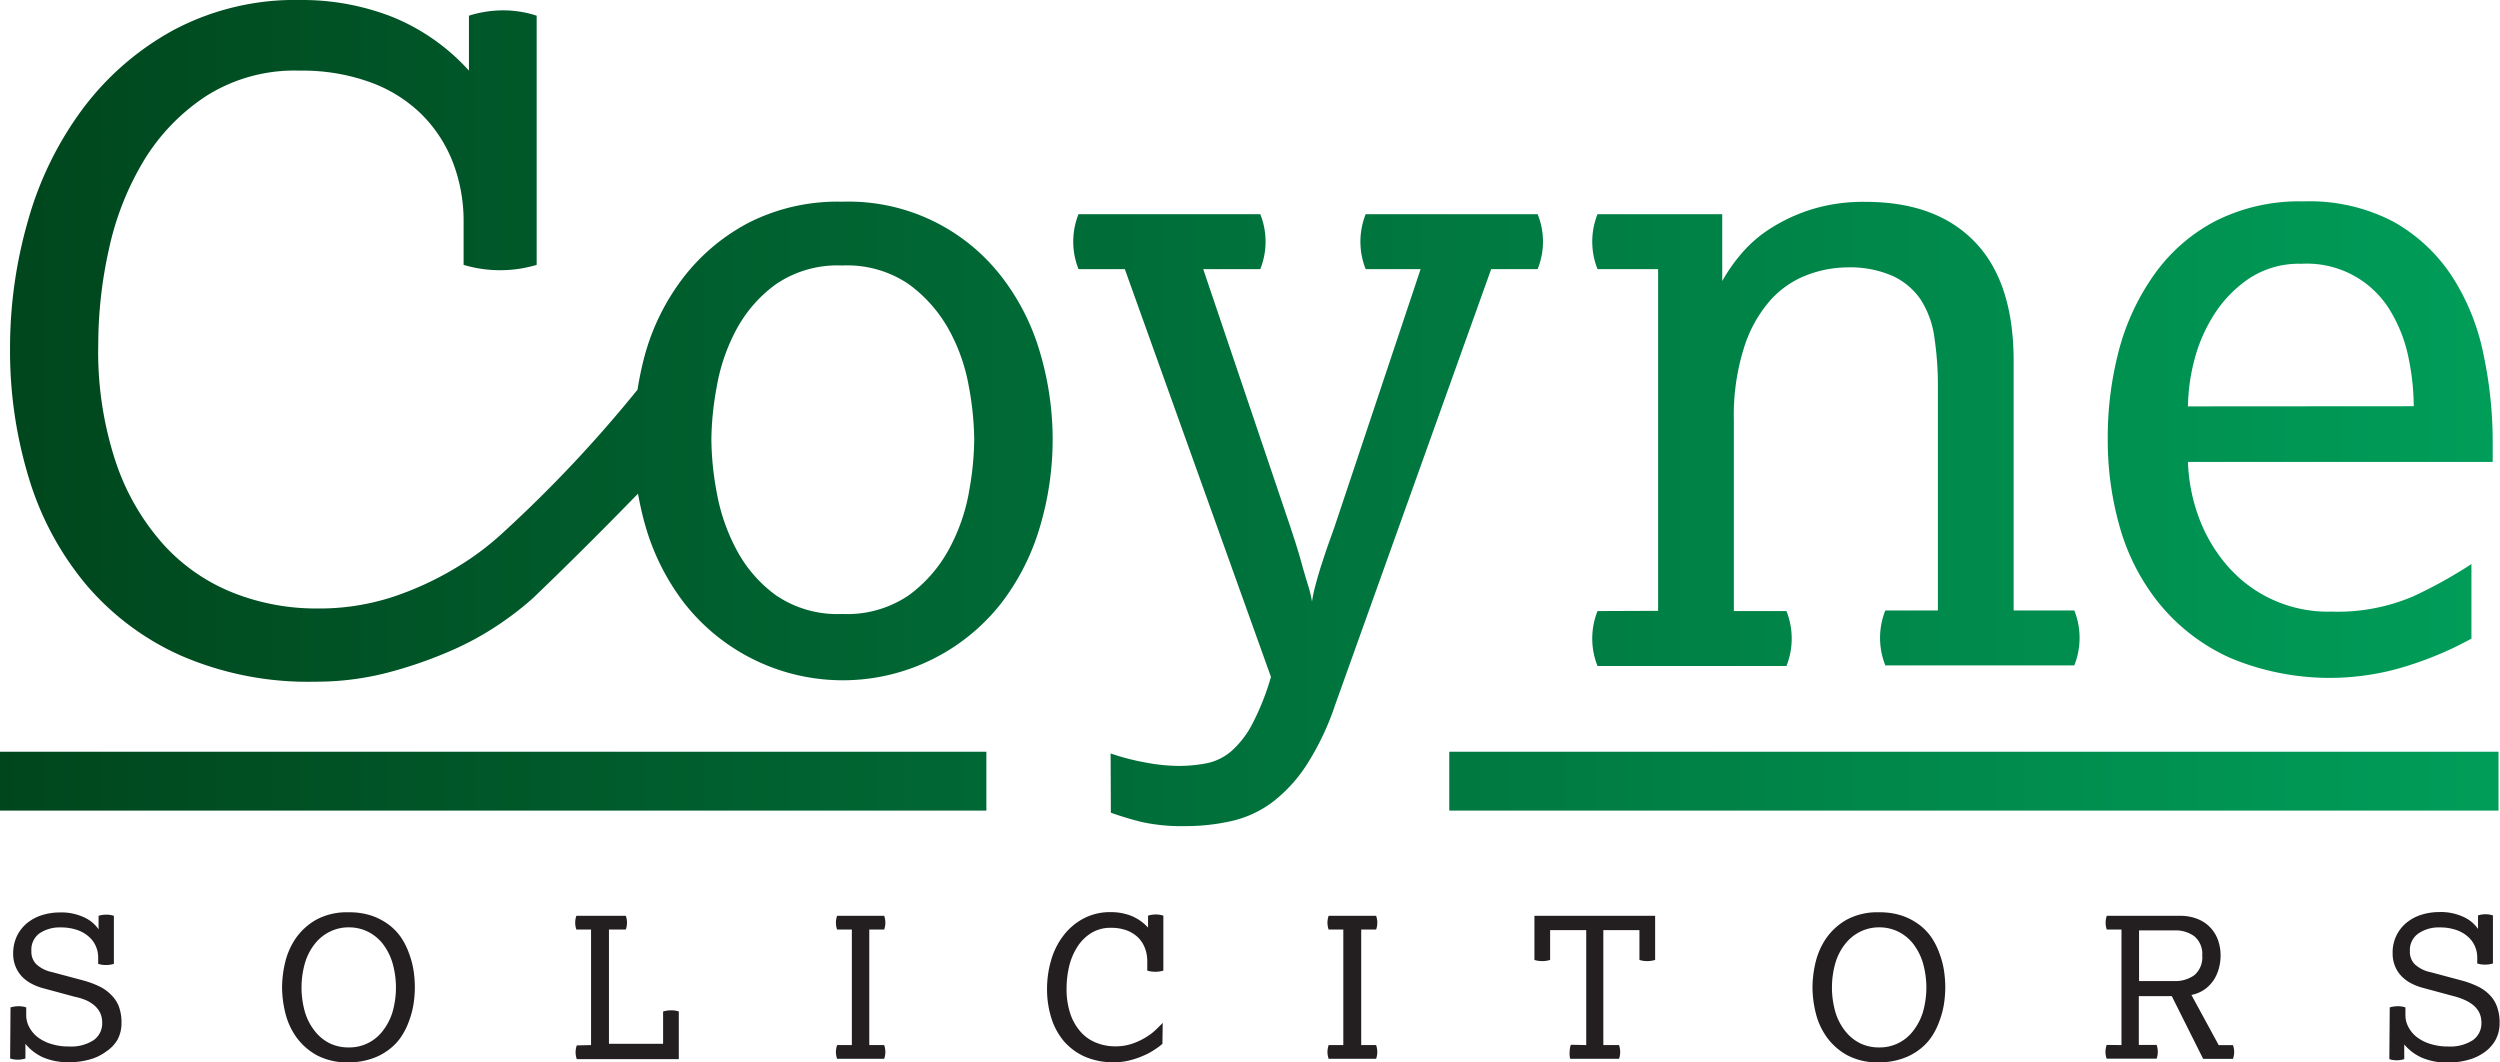 <svg xmlns="http://www.w3.org/2000/svg" xmlns:xlink="http://www.w3.org/1999/xlink" viewBox="0 0 318.54 135.36"><defs><style>.cls-1{fill:url(#Green_Grad);}.cls-2{fill:#231f20;}</style><linearGradient id="Green_Grad" y1="52.63" x2="318.35" y2="52.63" gradientUnits="userSpaceOnUse"><stop offset="0" stop-color="#00461d"/><stop offset="1" stop-color="#009d59"/></linearGradient></defs><g id="Layer_2" data-name="Layer 2"><g id="Artwork"><path class="cls-1" d="M132.54,45a29,29,0,0,0-4.89-9.7,24.62,24.62,0,0,0-20.32-9.6,25,25,0,0,0-11.92,2.67,25.38,25.38,0,0,0-8.29,6.93A28.8,28.8,0,0,0,82.23,45a42.07,42.07,0,0,0-1,4.65A166.62,166.62,0,0,1,64.12,67.84a35.62,35.62,0,0,1-6,4.49A40.13,40.13,0,0,1,50.22,76a30.17,30.17,0,0,1-9.88,1.53,28.66,28.66,0,0,1-10.45-1.93,23.9,23.9,0,0,1-8.86-6,29.94,29.94,0,0,1-6.18-10.44,44.55,44.55,0,0,1-2.33-15.33,56,56,0,0,1,1.36-12.09,36.88,36.88,0,0,1,4.43-11.25,25.89,25.89,0,0,1,8-8.28A21,21,0,0,1,38.18,9a25.41,25.41,0,0,1,9,1.48,18.15,18.15,0,0,1,6.53,4.08,17.61,17.61,0,0,1,4,6.14,20.81,20.81,0,0,1,1.36,7.6v5.45a16.27,16.27,0,0,0,9.31,0V2a13.65,13.65,0,0,0-4.31-.68A14.42,14.42,0,0,0,59.75,2V9A26.61,26.61,0,0,0,50,2.16,31.51,31.51,0,0,0,38.29,0,33,33,0,0,0,22.17,3.8a35.93,35.93,0,0,0-11.58,10A43.57,43.57,0,0,0,3.6,28,58.57,58.57,0,0,0,1.28,44.4,55.47,55.47,0,0,0,3.66,60.86a38.59,38.59,0,0,0,7.21,13.51A33.92,33.92,0,0,0,23,83.51a40.62,40.62,0,0,0,17.09,3.35,36.4,36.4,0,0,0,9.2-1.13A54.68,54.68,0,0,0,57.25,83a37.73,37.73,0,0,0,6.36-3.46,39.09,39.09,0,0,0,4.32-3.35C73.35,71,78.35,65.93,81.29,62.9c.25,1.37.55,2.73.94,4.09a29.52,29.52,0,0,0,4.89,9.77,25.66,25.66,0,0,0,40.53,0A29.71,29.71,0,0,0,132.54,67a38.95,38.95,0,0,0,0-22Zm-9.09,17.77A24,24,0,0,1,120.9,70a17.68,17.68,0,0,1-5.11,5.85,13.92,13.92,0,0,1-8.46,2.38,13.92,13.92,0,0,1-8.46-2.38A17,17,0,0,1,93.82,70a24.69,24.69,0,0,1-2.5-7.27A38.11,38.11,0,0,1,90.64,56a38.69,38.69,0,0,1,.68-6.7A24,24,0,0,1,93.82,42a17.14,17.14,0,0,1,5.05-5.79,13.92,13.92,0,0,1,8.46-2.38,13.92,13.92,0,0,1,8.46,2.38A17.88,17.88,0,0,1,120.9,42a23.32,23.32,0,0,1,2.55,7.27,38.69,38.69,0,0,1,.68,6.7A38.11,38.11,0,0,1,123.45,62.73ZM141.51,96a29.57,29.57,0,0,0,4.31,1.13,23.58,23.58,0,0,0,4.32.46,19.12,19.12,0,0,0,3.63-.34,6.94,6.94,0,0,0,3.12-1.54,11.92,11.92,0,0,0,2.67-3.46,31.88,31.88,0,0,0,2.38-6L143.32,34.29h-5.9a9.45,9.45,0,0,1,0-7h23.16a9.45,9.45,0,0,1,0,7h-7.27l11.13,32.93.63,1.93c.26.83.53,1.72.79,2.67s.53,1.85.8,2.72a16.19,16.19,0,0,1,.51,2.1,17.77,17.77,0,0,1,.45-2.1c.23-.87.49-1.77.8-2.72s.6-1.84.9-2.67.53-1.48.69-1.93l11-32.93h-7a9.45,9.45,0,0,1,0-7h21.91a9.32,9.32,0,0,1,0,7H190L170.12,89.81a34.22,34.22,0,0,1-3.58,7.56,19,19,0,0,1-4.31,4.76,13.85,13.85,0,0,1-5.17,2.45,26.46,26.46,0,0,1-6.13.68,23.42,23.42,0,0,1-5.39-.51,39.51,39.51,0,0,1-4-1.2Zm69.76-18.17V34.29h-7.72a9.45,9.45,0,0,1,0-7h15.89v8.52a21.54,21.54,0,0,1,2.28-3.3,16.47,16.47,0,0,1,3.69-3.29,22,22,0,0,1,5.28-2.5,22.26,22.26,0,0,1,7-1q9.08,0,14,5.17t4.88,15.27V77.78h7.73a9.45,9.45,0,0,1,0,7H240.22a9.45,9.45,0,0,1,0-7h6.7V49.39a41.94,41.94,0,0,0-.45-6.41,11.77,11.77,0,0,0-1.76-4.83,8.76,8.76,0,0,0-3.58-3,13.48,13.48,0,0,0-5.79-1.08,14.56,14.56,0,0,0-5.16,1,11.87,11.87,0,0,0-4.6,3.18,16.66,16.66,0,0,0-3.35,6,28.59,28.59,0,0,0-1.31,9.31v24.3h6.7a9.45,9.45,0,0,1,0,7H203.55a9.45,9.45,0,0,1,0-7ZM317.61,56.43a53.66,53.66,0,0,0-1.19-11.35,28.72,28.72,0,0,0-4-9.88A21.43,21.43,0,0,0,305,28.27a23,23,0,0,0-11.52-2.61,23.66,23.66,0,0,0-11.19,2.5,22.15,22.15,0,0,0-7.72,6.7A29.76,29.76,0,0,0,270,44.57,43.6,43.6,0,0,0,268.56,56a40.27,40.27,0,0,0,1.59,11.35A27.29,27.29,0,0,0,275.2,77a24.81,24.81,0,0,0,8.92,6.81,32.81,32.81,0,0,0,23,.91,43.93,43.93,0,0,0,7.78-3.35V71.87A58.6,58.6,0,0,1,307.45,76a24.52,24.52,0,0,1-10.39,1.93,16.94,16.94,0,0,1-13.4-6,20,20,0,0,1-3.52-6.07,22.55,22.55,0,0,1-1.36-7h38.83Zm-38.83-4.65a24.76,24.76,0,0,1,.74-5.62A20.3,20.3,0,0,1,282,40.25a15.72,15.72,0,0,1,4.49-4.71,11.5,11.5,0,0,1,6.75-1.93,12.39,12.39,0,0,1,11.47,6.24,18.72,18.72,0,0,1,2.21,5.91,31.05,31.05,0,0,1,.63,6Zm-153.1,44H0v7.5H125.68Zm192.67,0H184.66v7.5H318.35Z"/><path class="cls-2" d="M1.34,128.36a3.62,3.62,0,0,1,1-.15,3,3,0,0,1,1,.15v1a3.21,3.21,0,0,0,.38,1.5,3.94,3.94,0,0,0,1.07,1.28,5.25,5.25,0,0,0,1.72.87,7.29,7.29,0,0,0,2.28.33,5.28,5.28,0,0,0,3.13-.8,2.61,2.61,0,0,0,1.1-2.23,2.92,2.92,0,0,0-.26-1.26,3,3,0,0,0-.73-.94,4.56,4.56,0,0,0-1.1-.68A7.83,7.83,0,0,0,9.51,127l-4-1.08a7.12,7.12,0,0,1-1.45-.56,4.65,4.65,0,0,1-1.23-.9A4,4,0,0,1,2,123.19a4.16,4.16,0,0,1-.32-1.68,5.09,5.09,0,0,1,.49-2.27,5,5,0,0,1,1.3-1.64,5.7,5.7,0,0,1,1.89-1,7.56,7.56,0,0,1,2.25-.34,6.88,6.88,0,0,1,3.12.63,4.49,4.49,0,0,1,1.83,1.52v-1.72a3.14,3.14,0,0,1,.95-.15,3,3,0,0,1,1,.15v6.12a3.38,3.38,0,0,1-1,.15,3.17,3.17,0,0,1-1-.15V122a3.57,3.57,0,0,0-.3-1.44,3.43,3.43,0,0,0-.9-1.22,4.25,4.25,0,0,0-1.49-.85,6.25,6.25,0,0,0-2.09-.32,4.56,4.56,0,0,0-2.72.77A2.58,2.58,0,0,0,4,121.19a2.23,2.23,0,0,0,.63,1.67,4.17,4.17,0,0,0,2,1l4,1.07a11.46,11.46,0,0,1,2,.74,5.21,5.21,0,0,1,1.52,1.08,4.08,4.08,0,0,1,1,1.51,5.84,5.84,0,0,1,.33,2.07,4.47,4.47,0,0,1-.5,2.13A4.63,4.63,0,0,1,13.5,134a6.22,6.22,0,0,1-2.09,1,9.28,9.28,0,0,1-2.57.34,8,8,0,0,1-3.39-.63A6.19,6.19,0,0,1,3.24,133v1.87a3.29,3.29,0,0,1-1,.15,3.14,3.14,0,0,1-.95-.15Z"/><path class="cls-2" d="M44.44,135.36a8.24,8.24,0,0,1-4.08-.91,7.91,7.91,0,0,1-2.61-2.31,9,9,0,0,1-1.4-3.09,13.83,13.83,0,0,1-.41-3.24,14,14,0,0,1,.41-3.26,9.2,9.2,0,0,1,1.4-3.09,7.91,7.91,0,0,1,2.61-2.31,8.24,8.24,0,0,1,4.08-.91,9,9,0,0,1,2.87.42,8,8,0,0,1,2.2,1.14,7,7,0,0,1,1.6,1.66,9,9,0,0,1,1,2,10.86,10.86,0,0,1,.58,2.17,14.71,14.71,0,0,1,.17,2.16,14.47,14.47,0,0,1-.17,2.15,11,11,0,0,1-.58,2.17,9,9,0,0,1-1,2,6.81,6.81,0,0,1-1.6,1.66,7.51,7.51,0,0,1-2.2,1.14A9,9,0,0,1,44.44,135.36Zm0-1.9a5.33,5.33,0,0,0,4.3-2.07A7.53,7.53,0,0,0,50,129a11.39,11.39,0,0,0,0-6.34,7.53,7.53,0,0,0-1.25-2.43,5.57,5.57,0,0,0-1.9-1.53,5.41,5.41,0,0,0-2.4-.54,5.35,5.35,0,0,0-2.4.54,5.51,5.51,0,0,0-1.91,1.53,7.19,7.19,0,0,0-1.27,2.43,11.39,11.39,0,0,0,0,6.34,7.18,7.18,0,0,0,1.27,2.41A5.54,5.54,0,0,0,42,132.93,5.48,5.48,0,0,0,44.44,133.46Z"/><path class="cls-2" d="M75.31,133.16V118.44H73.44a2.63,2.63,0,0,1,0-1.75h6.3a2.63,2.63,0,0,1,0,1.75H77.59V133h6.9v-4.12a3.53,3.53,0,0,1,1-.15,3,3,0,0,1,1,.15v6.07h-13a2.75,2.75,0,0,1-.15-.87,2.81,2.81,0,0,1,.15-.88Z"/><path class="cls-2" d="M108.54,133.16V118.44h-1.88a2.63,2.63,0,0,1,0-1.75h6a2.63,2.63,0,0,1,0,1.75h-1.9v14.72h1.9a2.81,2.81,0,0,1,.15.88,2.75,2.75,0,0,1-.15.87h-6a2.75,2.75,0,0,1-.15-.87,2.81,2.81,0,0,1,.15-.88Z"/><path class="cls-2" d="M148.11,133a7.37,7.37,0,0,1-1,.74,7.64,7.64,0,0,1-1.4.76,10.26,10.26,0,0,1-1.75.6,7.76,7.76,0,0,1-2,.25,9,9,0,0,1-3.77-.73,7.62,7.62,0,0,1-2.67-2,8.5,8.5,0,0,1-1.59-3,12.21,12.21,0,0,1-.52-3.63,13,13,0,0,1,.51-3.61,9.39,9.39,0,0,1,1.54-3.12,7.74,7.74,0,0,1,2.55-2.2,7.22,7.22,0,0,1,3.55-.84,7.07,7.07,0,0,1,2.57.47,5.91,5.91,0,0,1,2.15,1.5v-1.52a3.19,3.19,0,0,1,.95-.15,3,3,0,0,1,1,.15v7a3.58,3.58,0,0,1-2.05,0v-1.2a4.59,4.59,0,0,0-.3-1.67,3.83,3.83,0,0,0-.87-1.35,4.2,4.2,0,0,0-1.44-.9,5.57,5.57,0,0,0-2-.33,4.59,4.59,0,0,0-2.62.72,5.64,5.64,0,0,0-1.75,1.82,8.09,8.09,0,0,0-1,2.48,12.26,12.26,0,0,0-.3,2.66,9.84,9.84,0,0,0,.51,3.37,6.63,6.63,0,0,0,1.37,2.3,5.15,5.15,0,0,0,2,1.33,6.38,6.38,0,0,0,2.3.42,6.72,6.72,0,0,0,2.17-.33,8.85,8.85,0,0,0,1.75-.82,7.09,7.09,0,0,0,1.31-1c.36-.35.64-.62.84-.84Z"/><path class="cls-2" d="M171.16,133.16V118.44h-1.87a2.63,2.63,0,0,1,0-1.75h6.05a2.63,2.63,0,0,1,0,1.75h-1.9v14.72h1.9a2.81,2.81,0,0,1,.15.88,2.75,2.75,0,0,1-.15.87h-6.05a2.75,2.75,0,0,1-.15-.87,2.81,2.81,0,0,1,.15-.88Z"/><path class="cls-2" d="M202.11,133.16V118.51h-4.6v3.8a3.37,3.37,0,0,1-1,.15,3.24,3.24,0,0,1-1-.15v-5.62h15.38v5.62a3.43,3.43,0,0,1-1,.15,3.17,3.17,0,0,1-1-.15v-3.8h-4.6v14.65h2a2.81,2.81,0,0,1,.15.88,2.75,2.75,0,0,1-.15.87h-6.22A2.75,2.75,0,0,1,200,134a2.81,2.81,0,0,1,.15-.88Z"/><path class="cls-2" d="M239.44,135.36a8.24,8.24,0,0,1-4.08-.91,7.91,7.91,0,0,1-2.61-2.31,9,9,0,0,1-1.4-3.09,13.83,13.83,0,0,1-.41-3.24,14,14,0,0,1,.41-3.26,9.2,9.2,0,0,1,1.4-3.09,7.91,7.91,0,0,1,2.61-2.31,8.24,8.24,0,0,1,4.08-.91,9,9,0,0,1,2.87.42,8,8,0,0,1,2.2,1.14,7,7,0,0,1,1.6,1.66,9,9,0,0,1,1,2,10.86,10.86,0,0,1,.58,2.17,14.71,14.71,0,0,1,.17,2.16,14.47,14.47,0,0,1-.17,2.15,11,11,0,0,1-.58,2.17,9,9,0,0,1-1,2,6.81,6.81,0,0,1-1.6,1.66,7.51,7.51,0,0,1-2.2,1.14A9,9,0,0,1,239.44,135.36Zm0-1.9a5.33,5.33,0,0,0,4.3-2.07A7.53,7.53,0,0,0,245,129a11.39,11.39,0,0,0,0-6.34,7.53,7.53,0,0,0-1.25-2.43,5.57,5.57,0,0,0-1.9-1.53,5.41,5.41,0,0,0-2.4-.54,5.35,5.35,0,0,0-2.4.54,5.51,5.51,0,0,0-1.91,1.53,7.19,7.19,0,0,0-1.27,2.43,11.39,11.39,0,0,0,0,6.34,7.18,7.18,0,0,0,1.27,2.41,5.54,5.54,0,0,0,1.91,1.54A5.48,5.48,0,0,0,239.44,133.46Z"/><path class="cls-2" d="M270.31,133.16V118.44h-1.87a2.63,2.63,0,0,1,0-1.75h9.32a5.81,5.81,0,0,1,2.21.39,4.41,4.41,0,0,1,1.63,1.07,4.55,4.55,0,0,1,1,1.61,5.88,5.88,0,0,1,.34,2,6.17,6.17,0,0,1-.19,1.5,5.32,5.32,0,0,1-.61,1.49A4.71,4.71,0,0,1,281,126a4.44,4.44,0,0,1-1.78.77l3.48,6.4h1.82a2.81,2.81,0,0,1,.15.88,2.75,2.75,0,0,1-.15.87h-3.8l-4-8h-4.2v6.22h2.27a2.81,2.81,0,0,1,.15.88,2.75,2.75,0,0,1-.15.87h-6.37a2.75,2.75,0,0,1-.15-.87,2.81,2.81,0,0,1,.15-.88ZM277,125a4.14,4.14,0,0,0,2.6-.75,3,3,0,0,0,1-2.53,2.91,2.91,0,0,0-1-2.42,4,4,0,0,0-2.53-.75h-4.52V125Z"/><path class="cls-2" d="M304.49,128.36a3.62,3.62,0,0,1,1-.15,3,3,0,0,1,1,.15v1a3.21,3.21,0,0,0,.38,1.5,3.94,3.94,0,0,0,1.07,1.28,5.25,5.25,0,0,0,1.72.87,7.29,7.29,0,0,0,2.28.33,5.3,5.3,0,0,0,3.13-.8,2.61,2.61,0,0,0,1.1-2.23,2.92,2.92,0,0,0-.26-1.26,3,3,0,0,0-.73-.94,4.77,4.77,0,0,0-1.1-.68,7.83,7.83,0,0,0-1.39-.49l-4-1.08a6.9,6.9,0,0,1-1.45-.56,4.65,4.65,0,0,1-1.23-.9,4,4,0,0,1-.83-1.26,4.16,4.16,0,0,1-.32-1.68,4.87,4.87,0,0,1,1.79-3.91,5.7,5.7,0,0,1,1.89-1,7.56,7.56,0,0,1,2.25-.34,6.88,6.88,0,0,1,3.12.63,4.49,4.49,0,0,1,1.83,1.52v-1.72a3.09,3.09,0,0,1,.95-.15,3,3,0,0,1,.95.15v6.12a3.43,3.43,0,0,1-1,.15,3.17,3.17,0,0,1-1-.15V122a3.57,3.57,0,0,0-.3-1.44,3.43,3.43,0,0,0-.9-1.22,4.25,4.25,0,0,0-1.49-.85,6.25,6.25,0,0,0-2.09-.32,4.56,4.56,0,0,0-2.72.77,2.58,2.58,0,0,0-1.08,2.26,2.23,2.23,0,0,0,.63,1.67,4.17,4.17,0,0,0,2,1l4,1.07a11.46,11.46,0,0,1,2,.74,5.21,5.21,0,0,1,1.52,1.08,4.08,4.08,0,0,1,.95,1.51,5.84,5.84,0,0,1,.33,2.07,4.47,4.47,0,0,1-.5,2.13,4.74,4.74,0,0,1-1.39,1.57,6.22,6.22,0,0,1-2.09,1,9.28,9.28,0,0,1-2.57.34,8,8,0,0,1-3.39-.63,6.19,6.19,0,0,1-2.21-1.67v1.87a3.34,3.34,0,0,1-.95.15,3.09,3.09,0,0,1-.95-.15Z"/></g></g></svg>
